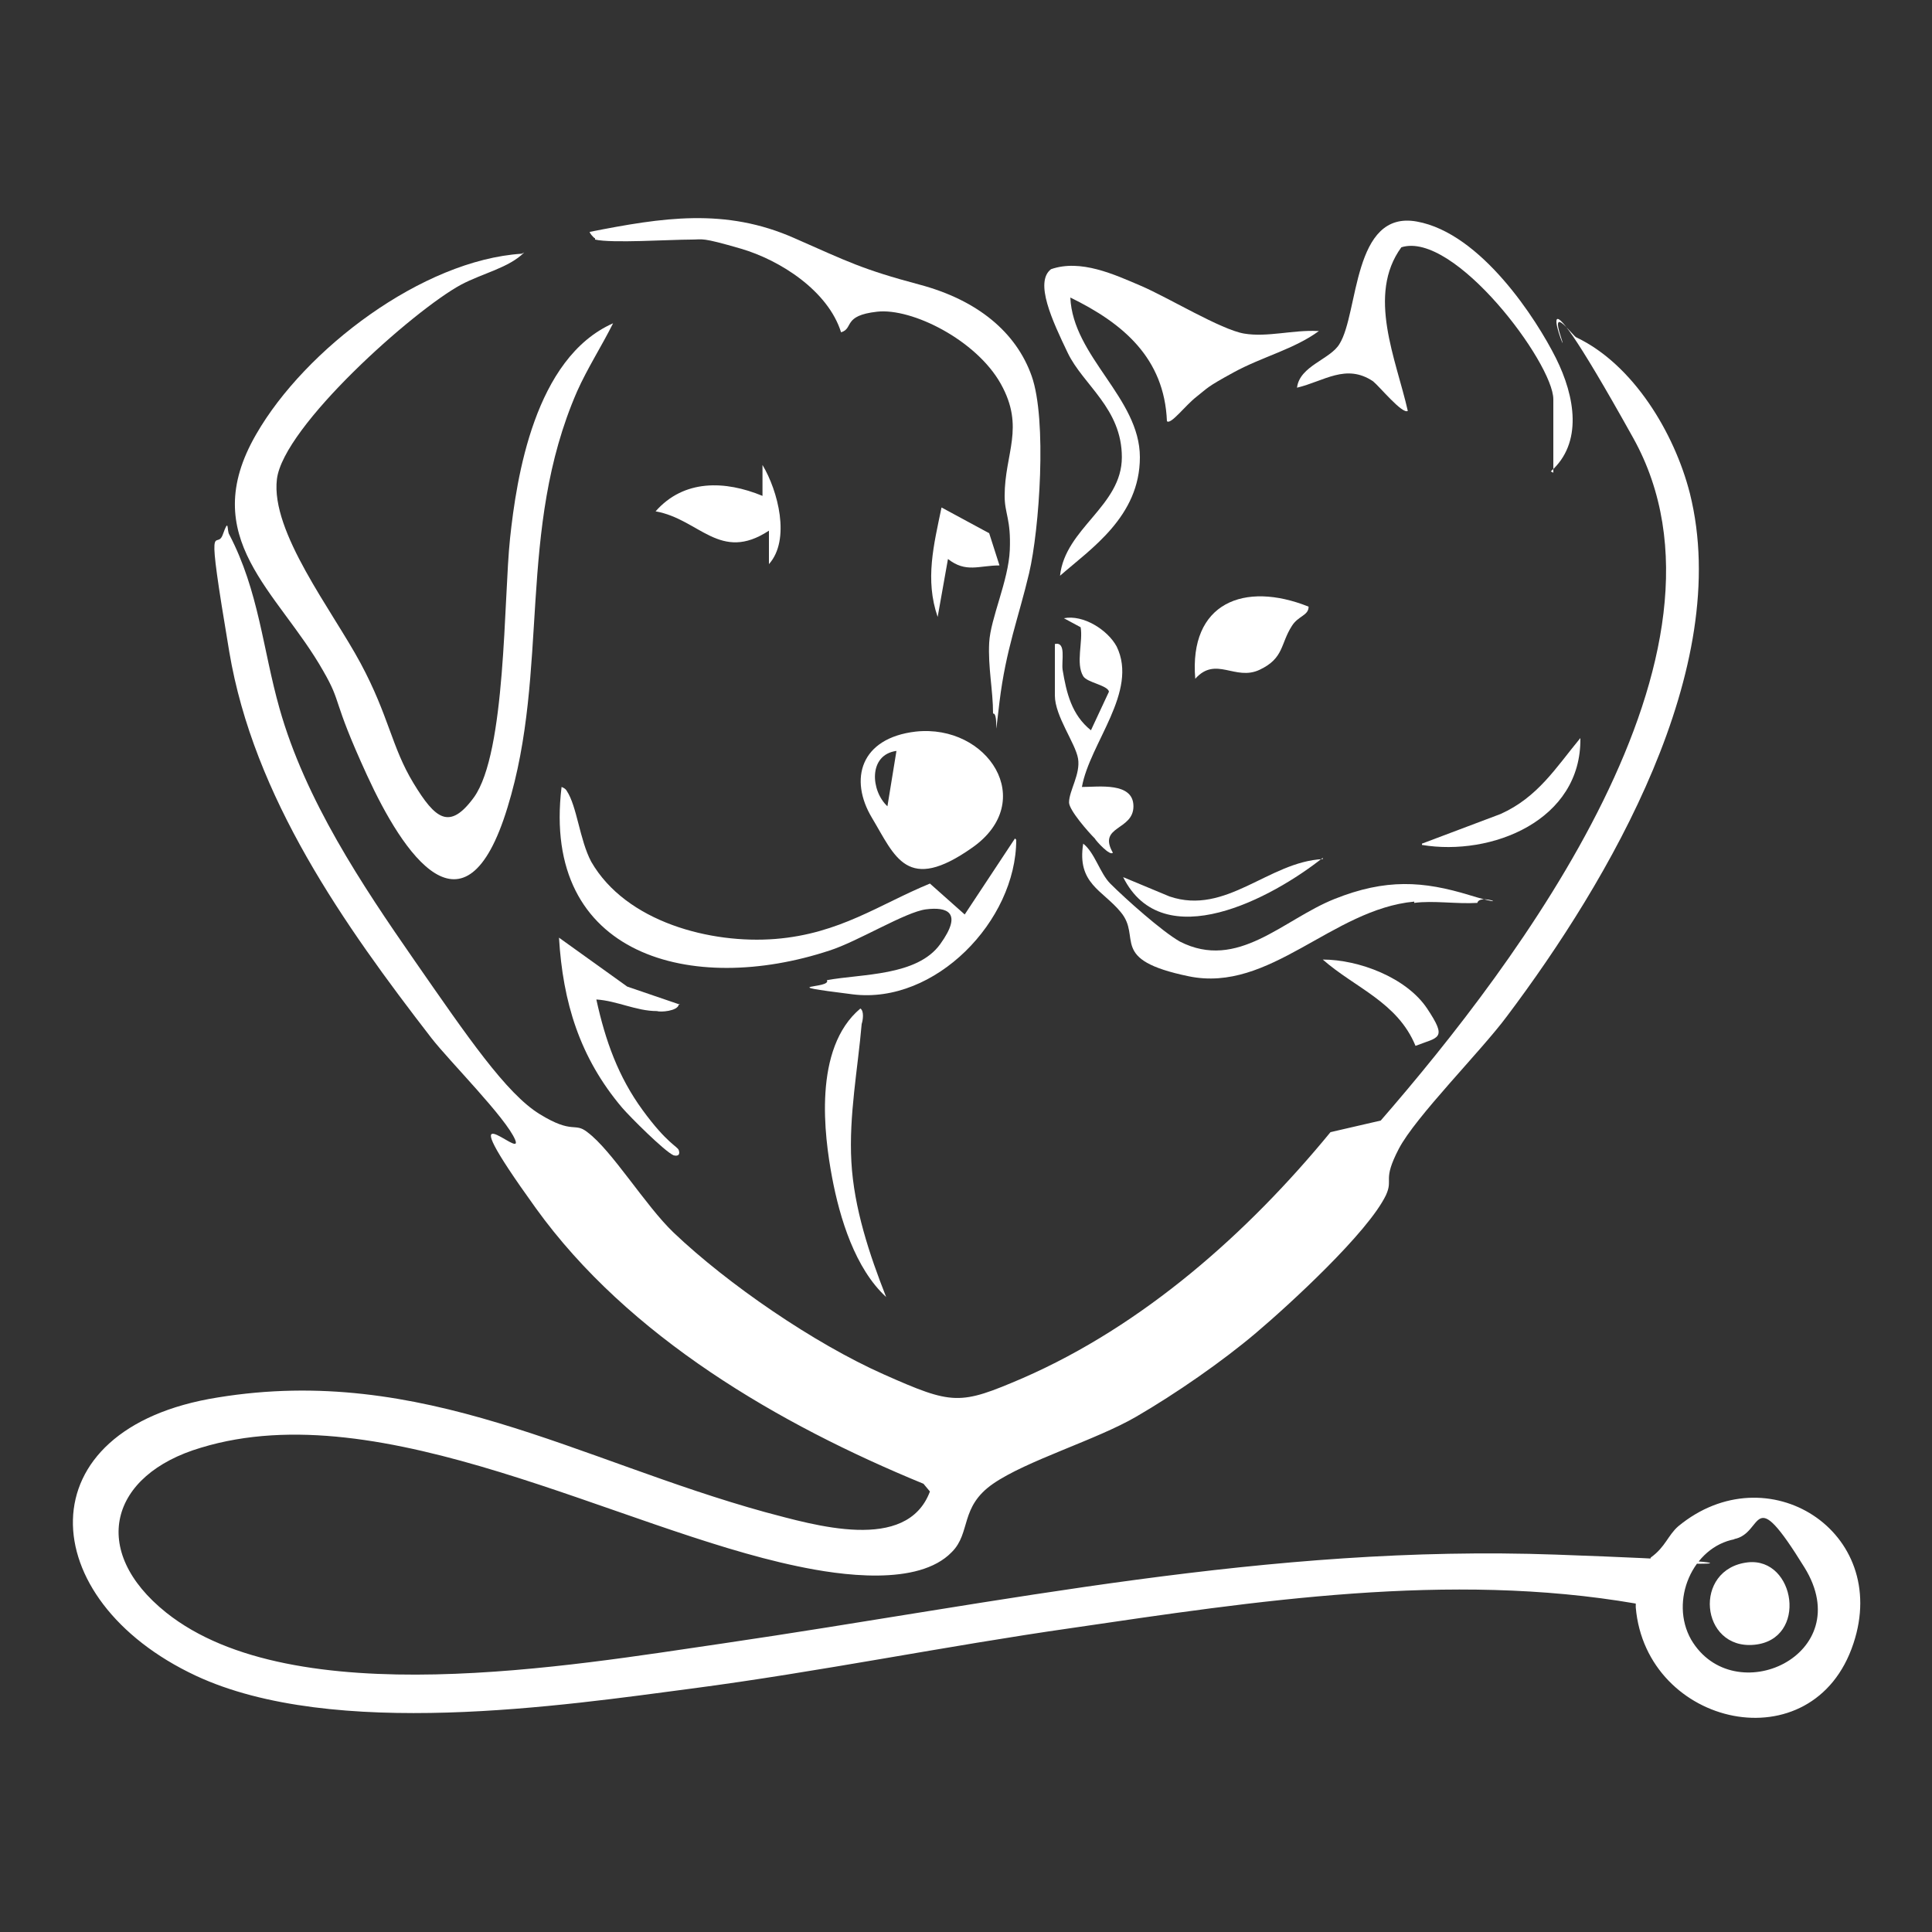 <?xml version="1.0" encoding="UTF-8"?> <svg xmlns="http://www.w3.org/2000/svg" id="Layer_1" width="150" height="150" version="1.1" viewBox="0 0 150 150"><rect x="0" y="0" width="150" height="150" fill="#333333" stroke="none"/><defs><style> .st0 { fill: #fff; } </style></defs><path class="st0" d="M127,124.5c-14.5-2.5-29.5-.2-43.8,1.9-9.8,1.4-19.6,3.4-29.5,4.7s-27.8,4-38.5-1c-12.6-5.9-13.4-19.2,1.7-21.6,15.9-2.6,28,4.9,42.5,8.9,3.8,1,11,3.2,12.8-1.6l-.5-.6c-11.2-4.6-22.9-11.4-30.1-21.4s-.9-3.6-1.6-5.3-5.1-6.1-6.5-7.9c-6.8-8.8-13.8-18.7-15.7-30s-1-7.7-.5-9.1.3-.3.5,0c2.3,4.4,2.6,8.9,3.9,13.5,2,7.1,6.4,13.7,10.5,19.6s7.1,10.3,9.7,11.9,2.7.6,3.7,1.4c1.9,1.4,4.5,5.7,6.7,7.8,4.2,4,10.9,8.6,16.3,11s5.9,2.4,10.8.3c9.4-4.1,17.5-11.3,23.9-19.1l3.9-.9c10.6-12.2,28.9-36.3,19.6-53s-4.7-5.1-5.6-7.8,1,0,1.2,0c4.4,2.1,7.6,7.4,8.8,12.1,3.4,13.6-6.3,30.1-14.2,40.6-2,2.7-7.1,7.8-8.4,10.3s-.4,2.3-1,3.6c-1.4,2.9-7.5,8.5-10.1,10.7s-6.2,4.7-9.3,6.5-8.5,3.4-11.1,5.2-1.7,3.8-3.2,5.3c-2.6,2.7-8.7,1.8-12,1.1-13.9-2.9-32.2-13.5-46.3-9.2-7.1,2.1-8.7,8-2.7,12.8,9.9,7.9,31.5,4.1,43.2,2.4,21.8-3.2,42.3-7.7,64.7-6.9s6.3,1,7.4.2,1.3-1.7,2.1-2.4c6.9-5.7,16.5.4,13.6,9.1-3.1,9.4-16.1,6.5-16.9-2.8ZM134.7,119.5c-3.3.6-5.1,4.8-3.4,7.8,3.3,5.6,13,1.2,8.8-5.6s-3.1-2.6-5.5-2.2Z"></path><path class="st0" d="M40.7,19.6c-1.2,1.2-3.2,1.6-4.9,2.5-3.7,2-13.8,11-14.3,15.1s4.3,10.2,6.5,14.3,2.4,6.5,4.1,9.3,2.8,3.7,4.7,1.1c2.5-3.5,2.3-15.4,2.8-20.1s1.9-14,8-16.7c-.9,1.8-2,3.5-2.8,5.3-4.7,10.8-2.1,21.6-5.4,32.3-3.3,10.8-8.1,3.6-10.9-2.5s-1.9-5.5-3.4-8.1c-3.5-6.2-9.9-10.3-5.2-18.4,3.8-6.6,12.9-13.5,20.6-14Z"></path><path class="st0" d="M46.2,18.5c-.1,0-.5-.5-.4-.5,5.6-1.1,10.5-1.9,15.9.5,4.1,1.8,5.2,2.4,9.7,3.6s7.5,3.7,8.7,7.1.6,11.9-.2,15.3-1.8,5.9-2.3,10,0,.8-.5.9c0-1.8-.4-3.6-.3-5.5s1.5-4.8,1.6-7.2-.4-2.8-.4-4.2c0-3.3,1.6-5.3-.3-8.7s-6.9-5.9-9.6-5.6-1.8,1.3-2.8,1.6c-1-3.2-4.7-5.6-7.8-6.5s-2.9-.7-3.8-.7c-1.7,0-6.2.3-7.5,0Z"></path><path class="st0" d="M102.4,25.7c-1.9,1.4-4.4,2-6.6,3.2s-2,1.2-2.9,1.9-2,2.2-2.3,1.9c-.2-4.9-3.4-7.6-7.5-9.6.2,4.6,5.4,7.8,5.4,12.4s-3.8,7.1-6.2,9.2c.4-3.7,4.8-5.4,4.8-9.2s-3-5.6-4.2-8.1-2.6-5.5-1.3-6.5c2.3-.8,4.9.4,7,1.3s6.2,3.4,8,3.7,3.8-.3,5.7-.2Z"></path><path class="st0" d="M78.9,65.2c0,6.3-6.3,12.8-12.7,12s-1.6-.4-2-1.1c2.7-.5,7-.3,8.8-2.8s.5-2.9-1.1-2.7-5.3,2.5-7.5,3.2c-10.6,3.5-22.4.5-20.8-12.7,0,0,.3.1.4.3.8,1.2,1,3.8,1.9,5.5,2.7,4.7,9.3,6.4,14.3,6s8.1-2.7,12-4.3l2.7,2.4,3.9-5.9Z"></path><path class="st0" d="M71.1,56.8c5.6-.6,9.5,5.4,4.4,9s-6,.7-7.8-2.3-.9-6.2,3.4-6.7ZM69.6,58.3c-2.2.3-2,3.1-.7,4.3l.7-4.3Z"></path><path class="st0" d="M120.6,36.7v-5.7c0-2.8-7.7-13.1-11.8-11.8-2.7,3.7-.4,8.7.5,12.7-.4.3-2.2-1.9-2.7-2.3-2.1-1.4-3.8,0-5.9.5.2-1.7,2.6-2.2,3.3-3.4,1.5-2.4,1-10.4,6-9.5s9.3,7.6,10.8,10.6,2.1,6.6-.4,8.8Z"></path><path class="st0" d="M109.8,70c-6.4.6-11.2,7.1-17.5,5.8s-3.6-3-5.3-5c-1.4-1.7-3.4-2.2-2.9-5.3.9.7,1.3,2.3,2.1,3.1,1.2,1.2,4,3.7,5.4,4.5,4.5,2.3,8-1.7,12-3.3s6.9-1.4,10.5-.3.8-.2.6.6c-1.6.1-3.4-.2-4.9,0Z"></path><path class="st0" d="M81.9,50c.9-.2.5,1.3.6,2,.3,1.8.7,3.5,2.2,4.7l1.4-3c-.1-.5-1.7-.7-2-1.2-.6-1,0-2.7-.2-3.8l-1.3-.7c1.5-.3,3.4.9,4.1,2.2,1.7,3.5-2.1,7.5-2.7,10.9,1.3,0,4-.4,4,1.5s-2.8,1.5-1.6,3.6c-.2.3-1.3-.9-1.4-1.1-.5-.5-2-2.2-2-2.8,0-.9.9-2.2.7-3.4s-1.8-3.3-1.8-4.9v-3.9Z"></path><path class="st0" d="M52.7,78c-.1.5-1.4.6-1.7.5-1.6,0-3.1-.8-4.7-.9.7,3.2,1.7,6,3.6,8.6s2.7,2.8,2.8,3.1,0,.5-.4.4c-.7-.3-3.4-3-4-3.7-3.3-3.9-4.6-8.2-4.9-13.2l5.3,3.8,4.1,1.4Z"></path><path class="st0" d="M101.6,47.1c0,.7-.8.7-1.3,1.5-.9,1.4-.6,2.5-2.5,3.4s-3.4-1.1-5,.7c-.5-5.9,3.8-7.6,8.8-5.6Z"></path><path class="st0" d="M68.8,100.7c-2.4-2.2-3.6-6.1-4.2-9.3s-1.5-10,2.2-13.1c.3.2.2.9.1,1.2-.3,3.5-1,7.1-.8,10.7s1.4,7.2,2.7,10.5Z"></path><path class="st0" d="M59.7,43.9v-2.7c-3.8,2.5-5.4-.9-8.8-1.5,2.2-2.5,5.4-2.4,8.3-1.2v-2.4c1.2,2,2.2,5.8.5,7.7Z"></path><path class="st0" d="M110.4,65.5l6.1-2.3c2.9-1.3,4.3-3.6,6.2-5.9.1,6.4-6.9,9.2-12.3,8.3Z"></path><path class="st0" d="M102.7,66.6c-3.9,3.1-12.4,7.7-15.5,1.5l3.6,1.5c4.4,1.5,7.7-2.7,11.9-2.9Z"></path><path class="st0" d="M77.6,43.9c-1.6,0-2.6.6-4-.5l-.8,4.5c-1-2.9-.3-5.6.3-8.5l3.7,2,.8,2.5Z"></path><path class="st0" d="M109.9,81.2c-1.4-3.4-4.7-4.5-7.2-6.7,2.8,0,6.5,1.4,8.1,3.8s.9,2.2-.9,2.9Z"></path><path class="st0" d="M135.7,121.3c3.7-.4,4.7,6,.5,6.4s-4.8-5.9-.5-6.4Z"></path></svg> 